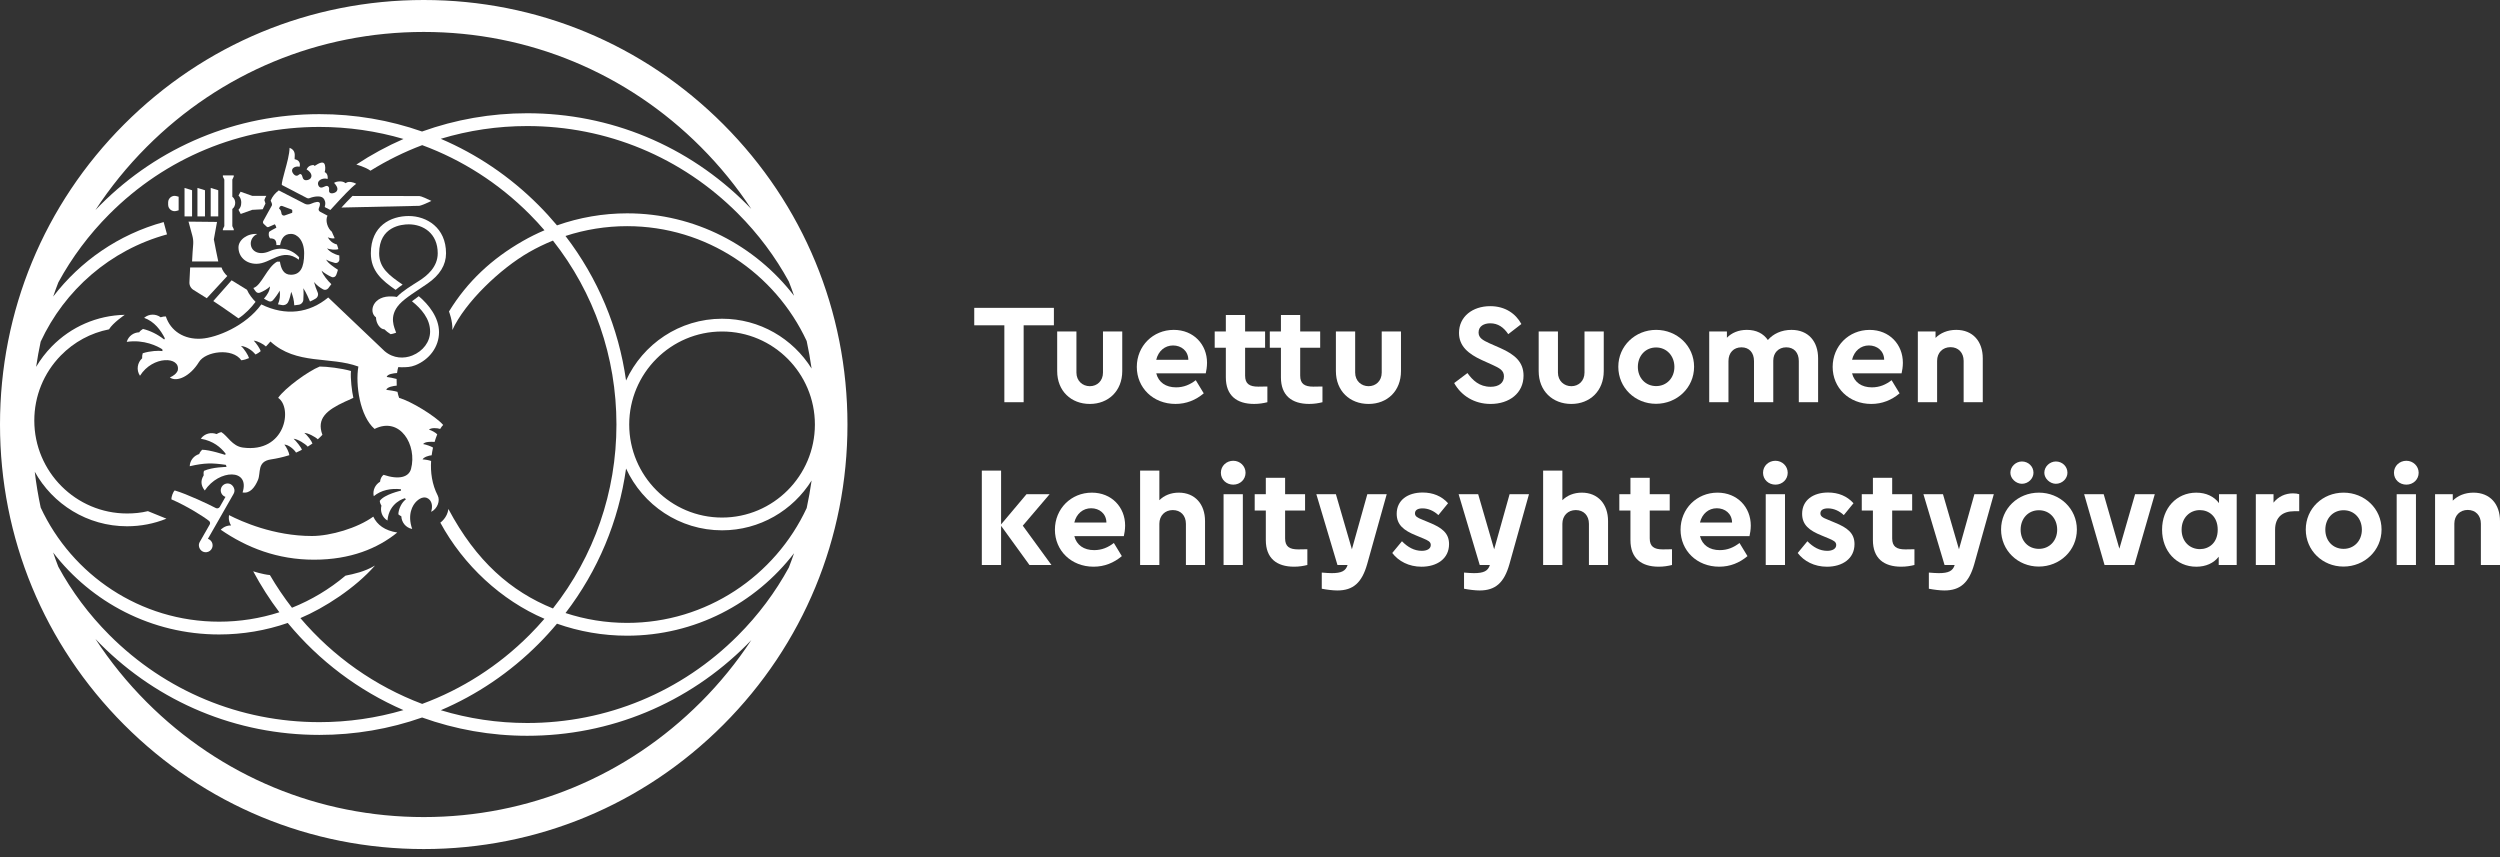 <?xml version="1.0" encoding="UTF-8"?> <svg xmlns="http://www.w3.org/2000/svg" width="140" height="48" viewBox="0 0 140 48" fill="none"><rect x="0" y="0" width="140" height="48" fill="#333333" stroke="none"/><g id="Vector"><path d="M66.012 27.588C65.564 27.588 65.188 27.748 64.924 28.012V26.355H63.846V31.639H64.924V29.333C64.924 28.877 65.236 28.564 65.676 28.564C66.116 28.564 66.411 28.868 66.411 29.333V31.639H67.482V29.181C67.482 28.228 66.915 27.588 66.012 27.588Z" fill="white"></path><path d="M70.973 21.644C70.765 21.644 70.589 21.652 70.461 21.652C69.966 21.652 69.726 21.492 69.726 21.035V19.474H70.845V18.561H69.726V17.64H68.647V18.561H68.023V19.474H68.647V21.131C68.647 22.148 69.254 22.62 70.229 22.62C70.509 22.62 70.75 22.58 70.973 22.524V21.644Z" fill="white"></path><path d="M69.599 27.676H68.52V31.64H69.599V27.676Z" fill="white"></path><path d="M65.731 18.473C64.564 18.473 63.661 19.378 63.661 20.547C63.661 21.715 64.573 22.62 65.828 22.62C66.435 22.62 66.963 22.404 67.41 22.027L66.963 21.291C66.643 21.539 66.291 21.692 65.86 21.692C65.285 21.692 64.877 21.411 64.75 20.907H67.523C67.554 20.771 67.594 20.539 67.594 20.315C67.594 19.29 66.842 18.473 65.731 18.473ZM64.749 20.147C64.868 19.65 65.237 19.346 65.692 19.346C66.147 19.346 66.539 19.643 66.547 20.147H64.749Z" fill="white"></path><path d="M69.064 25.803C68.68 25.803 68.369 26.091 68.369 26.475C68.369 26.86 68.68 27.14 69.064 27.14C69.447 27.14 69.751 26.852 69.751 26.475C69.751 26.098 69.44 25.803 69.064 25.803Z" fill="white"></path><path d="M58.778 27.676H57.484L56.061 29.366V26.355H54.982V31.641H56.061V29.446L57.651 31.641H58.882L57.276 29.438L58.778 27.676Z" fill="white"></path><path d="M113.228 27.092C113.58 27.092 113.875 26.803 113.875 26.475C113.875 26.114 113.58 25.843 113.228 25.843C112.9 25.843 112.581 26.114 112.581 26.475C112.581 26.803 112.9 27.092 113.228 27.092Z" fill="white"></path><path d="M61.144 27.588C59.977 27.588 59.075 28.493 59.075 29.662C59.075 30.831 59.986 31.735 61.24 31.735C61.849 31.735 62.376 31.519 62.823 31.143L62.376 30.407C62.056 30.655 61.704 30.807 61.272 30.807C60.697 30.807 60.29 30.527 60.162 30.022H62.935C62.967 29.887 63.007 29.654 63.007 29.43C63.007 28.405 62.255 27.588 61.144 27.588ZM60.161 29.262C60.28 28.766 60.649 28.462 61.104 28.462C61.559 28.462 61.952 28.757 61.959 29.262H60.161Z" fill="white"></path><path d="M104.794 22.621C105.401 22.621 105.929 22.405 106.377 22.028L105.929 21.292C105.609 21.539 105.258 21.692 104.826 21.692C104.252 21.692 103.844 21.412 103.716 20.908H106.489C106.521 20.772 106.561 20.54 106.561 20.316C106.561 19.291 105.81 18.474 104.699 18.474C103.532 18.474 102.629 19.379 102.629 20.547C102.629 21.716 103.54 22.621 104.794 22.621ZM104.658 19.345C105.114 19.345 105.505 19.642 105.514 20.146H103.715C103.835 19.65 104.203 19.345 104.658 19.345Z" fill="white"></path><path d="M115.129 27.092C115.482 27.092 115.777 26.803 115.777 26.475C115.777 26.114 115.482 25.843 115.129 25.843C114.802 25.843 114.482 26.114 114.482 26.475C114.482 26.803 114.802 27.092 115.129 27.092Z" fill="white"></path><path d="M54.558 18.217H56.244V22.524H57.324V18.217H59.018V17.24H54.558V18.217Z" fill="white"></path><path d="M61.032 22.621C62.063 22.621 62.846 21.9 62.846 20.779V18.561H61.767V20.867C61.767 21.331 61.439 21.627 61.032 21.627C60.624 21.627 60.28 21.331 60.28 20.867V18.561H59.202V20.779C59.202 21.9 59.984 22.621 61.032 22.621Z" fill="white"></path><path d="M71.966 30.151V28.589H73.084V27.675H71.966V26.755H70.886V27.675H70.263V28.589H70.886V30.246C70.886 31.263 71.493 31.735 72.469 31.735C72.748 31.735 72.989 31.695 73.212 31.639V30.758C73.004 30.758 72.829 30.766 72.701 30.766C72.205 30.766 71.966 30.606 71.966 30.149V30.151Z" fill="white"></path><path d="M105.962 30.151V28.589H107.081V27.675H105.962V26.755H104.883V27.675H104.259V28.589H104.883V30.246C104.883 31.263 105.49 31.735 106.465 31.735C106.745 31.735 106.986 31.695 107.209 31.639V30.758C107.001 30.758 106.825 30.766 106.697 30.766C106.202 30.766 105.962 30.606 105.962 30.149V30.151Z" fill="white"></path><path d="M108.478 20.21C108.478 19.754 108.789 19.441 109.229 19.441C109.669 19.441 109.964 19.754 109.964 20.21V22.524H111.035V20.067C111.035 19.114 110.476 18.473 109.549 18.473C109.061 18.473 108.661 18.649 108.39 18.922V18.561H107.399V22.524H108.478V20.21Z" fill="white"></path><path d="M109.702 30.76L108.807 27.676H107.712L108.895 31.64H109.462C109.358 31.976 109.118 32.096 108.567 32.096C108.407 32.096 108.231 32.08 108.016 32.064V32.969C108.303 33.025 108.648 33.066 108.887 33.066C109.775 33.066 110.262 32.633 110.558 31.592L111.653 27.676H110.566L109.702 30.76Z" fill="white"></path><path d="M114.179 27.588C112.996 27.588 112.06 28.485 112.06 29.654C112.06 30.823 112.996 31.728 114.171 31.728C115.346 31.728 116.305 30.831 116.305 29.654C116.305 28.478 115.346 27.588 114.179 27.588ZM114.179 30.736C113.579 30.736 113.155 30.287 113.155 29.663C113.155 29.038 113.579 28.573 114.179 28.573C114.778 28.573 115.202 29.037 115.202 29.663C115.202 30.288 114.763 30.736 114.179 30.736Z" fill="white"></path><path d="M101.814 22.524V20.067C101.814 19.114 101.263 18.473 100.32 18.473C99.76 18.473 99.296 18.697 99 19.041C98.753 18.681 98.361 18.473 97.825 18.473C97.354 18.473 96.97 18.641 96.707 18.913V18.561H95.716V22.524H96.794V20.219C96.794 19.746 97.09 19.45 97.522 19.45C97.953 19.45 98.224 19.746 98.224 20.219V22.524H99.303V20.195C99.303 19.755 99.599 19.45 100.031 19.45C100.462 19.45 100.733 19.746 100.733 20.219V22.524H101.814Z" fill="white"></path><path d="M102.741 29.262L102.358 29.102C102.07 28.99 101.942 28.91 101.942 28.749C101.942 28.557 102.11 28.469 102.365 28.469C102.685 28.469 102.997 28.606 103.253 28.846L103.796 28.181C103.436 27.781 102.95 27.581 102.373 27.581C101.534 27.581 100.919 28.012 100.919 28.773C100.919 29.398 101.327 29.711 101.998 29.982L102.421 30.158C102.661 30.262 102.828 30.334 102.828 30.519C102.828 30.744 102.597 30.847 102.325 30.847C101.902 30.847 101.534 30.638 101.214 30.31L100.671 30.967C101.023 31.431 101.606 31.736 102.309 31.736C103.172 31.736 103.852 31.288 103.852 30.471C103.852 29.854 103.453 29.55 102.741 29.262Z" fill="white"></path><path d="M118.685 30.727L117.807 27.676H116.712L117.855 31.641H119.525L120.668 27.676H119.565L118.685 30.727Z" fill="white"></path><path d="M99.425 25.803C99.041 25.803 98.73 26.091 98.73 26.475C98.73 26.86 99.041 27.14 99.425 27.14C99.809 27.14 100.112 26.852 100.112 26.475C100.112 26.098 99.801 25.803 99.425 25.803Z" fill="white"></path><path d="M131.241 27.588C130.059 27.588 129.123 28.485 129.123 29.654C129.123 30.823 130.059 31.728 131.234 31.728C132.409 31.728 133.367 30.831 133.367 29.654C133.367 28.478 132.409 27.588 131.241 27.588ZM131.241 30.736C130.642 30.736 130.218 30.287 130.218 29.663C130.218 29.038 130.642 28.573 131.241 28.573C131.841 28.573 132.265 29.037 132.265 29.663C132.265 30.288 131.826 30.736 131.241 30.736Z" fill="white"></path><path d="M74.058 21.644C73.85 21.644 73.674 21.652 73.547 21.652C73.051 21.652 72.811 21.492 72.811 21.035V19.474H73.93V18.561H72.811V17.64H71.732V18.561H71.109V19.474H71.732V21.131C71.732 22.148 72.339 22.62 73.315 22.62C73.594 22.62 73.835 22.58 74.058 22.524V21.644Z" fill="white"></path><path d="M127.317 28.149V27.676H126.326V31.64H127.405V29.662C127.405 28.949 127.844 28.629 128.468 28.629H128.756V27.675C128.652 27.644 128.548 27.628 128.403 27.628C127.972 27.628 127.58 27.812 127.317 28.149Z" fill="white"></path><path d="M134.757 25.803C134.374 25.803 134.062 26.091 134.062 26.475C134.062 26.86 134.374 27.14 134.757 27.14C135.141 27.14 135.445 26.852 135.445 26.475C135.445 26.098 135.133 25.803 134.757 25.803Z" fill="white"></path><path d="M135.293 27.676H134.214V31.64H135.293V27.676Z" fill="white"></path><path d="M99.96 27.676H98.881V31.64H99.96V27.676Z" fill="white"></path><path d="M77.376 18.561V20.867C77.376 21.331 77.048 21.627 76.64 21.627C76.233 21.627 75.889 21.331 75.889 20.867V18.561H74.81V20.779C74.81 21.9 75.593 22.621 76.64 22.621C77.688 22.621 78.455 21.9 78.455 20.779V18.561H77.376Z" fill="white"></path><path d="M83.673 30.76L82.778 27.676H81.683L82.865 31.64H83.433C83.329 31.976 83.089 32.096 82.537 32.096C82.378 32.096 82.201 32.08 81.986 32.064V32.969C82.274 33.025 82.618 33.066 82.858 33.066C83.746 33.066 84.233 32.633 84.528 31.592L85.623 27.676H84.537L83.673 30.76Z" fill="white"></path><path d="M83.473 21.66C82.841 21.66 82.466 21.292 82.177 20.891L81.434 21.451C81.826 22.156 82.56 22.621 83.472 22.621C84.519 22.621 85.318 22.02 85.318 21.035C85.318 20.283 84.846 19.858 84.015 19.49L83.415 19.226C83.032 19.05 82.8 18.922 82.8 18.617C82.8 18.265 83.103 18.105 83.455 18.105C83.886 18.105 84.206 18.329 84.462 18.713L85.197 18.145C84.885 17.568 84.293 17.145 83.454 17.145C82.463 17.145 81.704 17.729 81.704 18.642C81.704 19.387 82.232 19.82 82.983 20.164L83.55 20.42C83.966 20.612 84.221 20.732 84.221 21.076C84.221 21.445 83.934 21.661 83.47 21.661L83.473 21.66Z" fill="white"></path><path d="M80.037 29.262L79.653 29.102C79.366 28.99 79.238 28.91 79.238 28.749C79.238 28.557 79.405 28.469 79.661 28.469C79.981 28.469 80.293 28.606 80.549 28.846L81.092 28.181C80.732 27.781 80.245 27.581 79.668 27.581C78.829 27.581 78.215 28.012 78.215 28.773C78.215 29.398 78.621 29.711 79.293 29.982L79.716 30.158C79.957 30.262 80.124 30.334 80.124 30.519C80.124 30.744 79.892 30.847 79.621 30.847C79.197 30.847 78.829 30.638 78.51 30.31L77.966 30.967C78.319 31.431 78.901 31.736 79.605 31.736C80.468 31.736 81.147 31.288 81.147 30.471C81.147 29.854 80.748 29.55 80.037 29.262Z" fill="white"></path><path d="M75.706 30.76L74.81 27.676H73.715L74.898 31.64H75.465C75.361 31.976 75.122 32.096 74.57 32.096C74.41 32.096 74.234 32.08 74.019 32.064V32.969C74.306 33.025 74.651 33.066 74.891 33.066C75.778 33.066 76.265 32.633 76.561 31.592L77.656 27.676H76.57L75.706 30.76Z" fill="white"></path><path d="M124.264 28.174C123.992 27.805 123.545 27.589 122.994 27.589C121.875 27.589 121.076 28.47 121.076 29.663C121.076 30.855 121.875 31.736 122.994 31.736C123.529 31.736 123.968 31.536 124.248 31.176V31.64H125.255V27.676H124.264V28.174ZM123.193 30.751C122.634 30.751 122.17 30.335 122.17 29.663C122.17 28.99 122.634 28.566 123.193 28.566C123.689 28.566 124.192 28.91 124.192 29.663C124.192 30.415 123.688 30.751 123.193 30.751Z" fill="white"></path><path d="M96.18 27.588C95.014 27.588 94.111 28.493 94.111 29.662C94.111 30.831 95.022 31.735 96.277 31.735C96.884 31.735 97.412 31.519 97.859 31.143L97.412 30.407C97.092 30.655 96.741 30.807 96.309 30.807C95.734 30.807 95.327 30.527 95.199 30.022H97.972C98.004 29.887 98.044 29.654 98.044 29.43C98.044 28.405 97.291 27.588 96.18 27.588ZM95.198 29.262C95.317 28.766 95.686 28.462 96.141 28.462C96.597 28.462 96.988 28.757 96.996 29.262H95.198Z" fill="white"></path><path d="M138.514 27.588C138.026 27.588 137.626 27.764 137.355 28.036V27.675H136.364V31.639H137.443V29.325C137.443 28.869 137.754 28.556 138.194 28.556C138.634 28.556 138.929 28.868 138.929 29.325V31.639H140V29.181C140 28.228 139.441 27.588 138.514 27.588Z" fill="white"></path><path d="M87.996 22.621C89.028 22.621 89.81 21.9 89.81 20.779V18.561H88.732V20.867C88.732 21.331 88.404 21.627 87.996 21.627C87.589 21.627 87.245 21.331 87.245 20.867V18.561H86.166V20.779C86.166 21.9 86.948 22.621 87.996 22.621Z" fill="white"></path><path d="M92.385 30.151V28.589H93.504V27.675H92.385V26.755H91.305V27.675H90.682V28.589H91.305V30.246C91.305 31.263 91.912 31.735 92.888 31.735C93.168 31.735 93.408 31.695 93.632 31.639V30.758C93.423 30.758 93.248 30.766 93.12 30.766C92.624 30.766 92.385 30.606 92.385 30.149V30.151Z" fill="white"></path><path d="M92.735 22.613C93.91 22.613 94.869 21.715 94.869 20.539C94.869 19.363 93.91 18.473 92.743 18.473C91.576 18.473 90.625 19.37 90.625 20.539C90.625 21.708 91.56 22.613 92.735 22.613ZM92.743 19.458C93.326 19.458 93.766 19.922 93.766 20.547C93.766 21.173 93.327 21.621 92.743 21.621C92.159 21.621 91.72 21.172 91.72 20.547C91.72 19.923 92.144 19.458 92.743 19.458Z" fill="white"></path><path d="M88.581 27.588C88.133 27.588 87.757 27.748 87.493 28.012V26.355H86.415V31.639H87.493V29.333C87.493 28.877 87.805 28.564 88.245 28.564C88.685 28.564 88.98 28.868 88.98 29.333V31.639H90.051V29.181C90.051 28.228 89.484 27.588 88.581 27.588Z" fill="white"></path><path d="M19.121 11.622C21.378 11.571 23.444 11.526 23.486 11.526C23.557 11.522 23.969 11.35 24.159 11.251C23.967 11.154 23.58 10.979 23.486 10.979C23.419 10.979 21.736 10.977 19.737 10.974C19.526 11.184 19.302 11.425 19.121 11.622Z" fill="white"></path><path d="M16.509 10.737L17.196 11.093C17.238 11.114 17.286 11.116 17.33 11.098C17.577 10.997 17.954 10.942 18.102 11.094C18.189 11.184 18.257 11.355 18.189 11.559C18.182 11.578 18.189 11.6 18.209 11.61L18.5 11.759C18.543 11.714 18.619 11.631 18.698 11.545C19.153 11.048 19.653 10.51 19.949 10.293C19.804 10.205 19.532 10.141 19.402 10.229L19.354 10.261L19.308 10.228C19.245 10.183 19.144 10.158 19.032 10.158C18.883 10.158 18.761 10.2 18.709 10.242C18.821 10.363 18.926 10.509 18.887 10.643C18.861 10.731 18.783 10.79 18.654 10.82C18.622 10.825 18.598 10.827 18.579 10.827C18.528 10.827 18.488 10.813 18.461 10.783C18.419 10.736 18.423 10.676 18.427 10.622C18.434 10.542 18.433 10.489 18.373 10.436C18.313 10.385 18.237 10.419 18.158 10.455C18.102 10.48 18.049 10.505 17.993 10.505C17.937 10.505 17.866 10.482 17.824 10.372C17.794 10.294 17.803 10.216 17.847 10.151C17.92 10.046 18.074 9.998 18.194 9.998C18.25 9.998 18.299 10.007 18.341 10.025C18.348 10.005 18.354 9.971 18.352 9.925C18.349 9.83 18.31 9.714 18.234 9.668L18.181 9.636L18.198 9.575C18.216 9.512 18.237 9.265 18.155 9.155C18.128 9.12 18.092 9.103 18.042 9.103C17.98 9.103 17.867 9.13 17.678 9.256L17.621 9.294L17.573 9.245C17.579 9.25 17.56 9.245 17.527 9.245C17.498 9.245 17.267 9.253 17.169 9.489C17.312 9.562 17.444 9.71 17.441 9.855C17.44 9.908 17.415 10.035 17.221 10.082C17.006 10.134 16.958 9.986 16.936 9.9C16.918 9.832 16.903 9.788 16.855 9.76C16.809 9.733 16.79 9.741 16.744 9.779C16.71 9.806 16.667 9.841 16.607 9.841C16.524 9.841 16.462 9.775 16.422 9.724C16.33 9.608 16.352 9.517 16.373 9.473C16.425 9.365 16.563 9.326 16.665 9.326C16.704 9.326 16.74 9.331 16.772 9.342C16.79 9.306 16.803 9.245 16.792 9.175C16.78 9.104 16.736 8.979 16.561 8.932L16.497 8.914L16.502 8.806C16.514 8.649 16.532 8.395 16.216 8.278C16.21 8.635 16.074 9.131 15.952 9.572C15.867 9.882 15.762 10.263 15.784 10.359L16.509 10.735V10.737Z" fill="white"></path><path d="M20.768 14.184C20.768 15.185 21.401 15.711 22.156 16.233C22.259 16.145 22.396 16.042 22.547 15.938C21.788 15.42 21.232 15.005 21.232 14.184C21.232 12.679 22.5 12.563 22.889 12.563C23.697 12.563 24.513 13.064 24.513 14.184C24.513 14.956 23.91 15.444 23.478 15.721C23.046 15.998 22.544 16.291 22.219 16.633L22.213 16.629C22.135 16.611 22.06 16.604 21.987 16.604C20.889 16.525 20.617 17.459 21.055 17.773C21.06 18.145 21.318 18.448 21.523 18.441C21.622 18.537 21.737 18.629 21.874 18.714C21.991 18.702 22.183 18.631 22.183 18.631C22.1 18.37 21.737 17.72 22.375 17.03C22.709 16.669 23.337 16.297 23.939 15.882C24.629 15.405 24.978 14.841 24.978 14.183C24.978 12.75 23.895 12.097 22.889 12.097C21.883 12.097 20.768 12.644 20.768 14.184Z" fill="white"></path><path d="M13.086 27.646L13.085 27.644C13.132 27.556 13.156 27.451 13.095 27.314C13.045 27.201 12.947 27.107 12.827 27.082C12.612 27.037 12.405 27.18 12.367 27.394C12.335 27.585 12.448 27.766 12.627 27.825L12.308 28.385C12.263 28.463 12.164 28.493 12.084 28.45C11.741 28.267 10.477 27.666 9.783 27.464C9.687 27.552 9.594 27.822 9.597 27.963C10.433 28.322 11.354 28.894 11.706 29.171C11.767 29.219 11.783 29.306 11.744 29.373L11.189 30.345C11.15 30.414 11.127 30.493 11.141 30.586C11.172 30.791 11.345 30.947 11.567 30.923C11.702 30.908 11.825 30.817 11.876 30.691C11.966 30.471 11.847 30.243 11.643 30.174L11.979 29.586L12.061 29.443L13.086 27.646Z" fill="white"></path><path d="M20.904 28.931C20.02 29.572 18.507 30.016 17.468 30.016C15.332 30.016 13.526 29.206 12.828 28.847C12.828 28.847 12.754 29.125 12.939 29.426C12.59 29.412 12.361 29.664 12.361 29.664C13.822 30.671 15.541 31.343 17.586 31.343C19.631 31.343 21.153 30.709 22.247 29.821C21.547 29.714 21.118 29.389 20.904 28.932L20.904 28.931Z" fill="white"></path><path d="M11.318 25.186C11.242 25.269 11.186 25.33 11.156 25.426C10.869 25.513 10.638 25.769 10.624 26.109C11.469 25.914 11.886 25.922 12.642 26.03C12.684 26.091 12.68 26.148 12.68 26.148C12.68 26.148 11.895 26.155 11.424 26.367C11.395 26.446 11.394 26.542 11.406 26.62C11.22 26.913 11.25 27.198 11.467 27.468C12.263 26.271 14.014 26.231 13.585 27.577C14.001 27.654 14.27 27.291 14.445 26.881C14.62 26.471 14.378 25.848 15.171 25.727C15.493 25.678 15.795 25.615 16.203 25.49C16.193 25.35 16.044 25.034 15.924 24.897C16.154 24.897 16.47 25.165 16.578 25.346C16.681 25.303 16.803 25.24 16.906 25.188C16.867 25.045 16.584 24.7 16.441 24.569C16.68 24.592 17.093 24.848 17.232 25.013C17.322 24.959 17.411 24.9 17.497 24.838C17.454 24.7 17.225 24.384 17.04 24.244C17.24 24.24 17.66 24.466 17.796 24.601C17.887 24.52 17.974 24.437 18.055 24.349C17.711 23.432 18.305 22.962 19.323 22.491C19.375 22.468 19.598 22.373 19.788 22.279C19.709 21.938 19.613 21.165 19.655 20.776C19.128 20.622 18.305 20.526 17.903 20.526C17.255 20.786 15.954 21.731 15.577 22.279C16.406 22.85 15.978 25.384 13.602 25.064C12.998 24.983 12.755 24.417 12.393 24.197C12.315 24.212 12.219 24.251 12.128 24.308C11.827 24.191 11.459 24.27 11.245 24.568C11.948 24.693 12.359 25.048 12.634 25.403C12.626 25.432 12.613 25.475 12.613 25.475C12.613 25.475 11.745 25.186 11.318 25.186Z" fill="white"></path><path d="M11.973 13.417L12.153 12.428L10.557 12.411L10.771 13.198C10.813 13.35 10.829 13.507 10.82 13.665C10.801 13.962 10.766 14.3 10.756 14.641H12.223C12.139 14.264 12.046 13.774 11.978 13.418H11.974L11.973 13.417Z" fill="white"></path><path d="M10.756 10.654L10.334 10.524V12.12H10.756V10.654Z" fill="white"></path><path d="M9.877 11.813L10.004 11.777V11.017L9.877 10.981C9.646 10.916 9.416 11.091 9.416 11.331V11.464C9.416 11.704 9.646 11.878 9.877 11.813Z" fill="white"></path><path d="M11.479 10.654L11.057 10.524V12.12H11.479V10.654Z" fill="white"></path><path d="M23.729 0C17.39 0 11.432 2.473 6.95 6.963C2.468 11.453 0 17.423 0 23.774C0 30.124 2.468 36.093 6.95 40.584C11.431 45.074 17.39 47.547 23.729 47.547C30.067 47.547 36.025 45.075 40.508 40.584C44.99 36.093 47.458 30.124 47.458 23.774C47.458 17.423 44.99 11.454 40.508 6.963C36.025 2.473 30.066 0 23.729 0ZM1.943 26.411C2.951 28.234 4.891 29.471 7.115 29.471C7.878 29.471 8.62 29.329 9.321 29.046C9.321 29.046 8.604 28.753 8.283 28.624C7.904 28.718 7.513 28.755 7.116 28.755C4.252 28.755 1.921 26.42 1.921 23.551C1.921 22.18 2.449 20.886 3.405 19.908C4.148 19.149 5.084 18.644 6.105 18.443C6.325 18.077 6.987 17.63 6.987 17.63C5.436 17.663 3.983 18.294 2.896 19.405C2.556 19.753 2.264 20.136 2.023 20.545C2.092 20.071 2.178 19.601 2.277 19.134C3.613 16.253 6.16 14.002 9.353 13.126L9.165 12.435C6.642 13.127 4.497 14.627 2.978 16.607C3.069 16.341 3.165 16.074 3.268 15.812C4.022 14.425 4.98 13.138 6.126 11.989C9.268 8.842 13.444 7.108 17.888 7.108C19.504 7.108 21.085 7.339 22.595 7.782C21.68 8.181 20.796 8.66 19.954 9.216C19.954 9.216 20.459 9.348 20.746 9.559C21.668 8.986 22.637 8.508 23.643 8.128C25.873 8.95 27.919 10.255 29.651 11.989C29.944 12.282 30.223 12.585 30.491 12.895C30.073 13.073 29.666 13.274 29.271 13.501C27.552 14.486 26.18 15.753 25.143 17.444C25.143 17.444 25.355 17.973 25.333 18.48C26.041 16.932 28.01 15.048 29.625 14.123C30.057 13.875 30.505 13.659 30.965 13.473C33.27 16.398 34.521 19.99 34.521 23.774C34.521 27.558 33.27 31.148 30.965 34.074C28.617 33.123 26.667 31.432 25.11 28.503C25.05 29 24.658 29.268 24.658 29.268C25.954 31.658 28.08 33.623 30.489 34.652C30.222 34.962 29.941 35.265 29.649 35.558C27.918 37.292 25.872 38.596 23.642 39.419C21.012 38.427 18.662 36.779 16.822 34.614C18.159 34.05 19.9 32.929 21.001 31.668C20.418 32.02 19.816 32.141 19.347 32.237C18.442 32.999 17.431 33.602 16.351 34.034C15.902 33.455 15.489 32.844 15.115 32.203C14.701 32.165 14.179 31.993 14.179 31.993C14.612 32.803 15.103 33.57 15.645 34.287C14.567 34.633 13.432 34.814 12.271 34.814C7.853 34.814 4.034 32.194 2.279 28.424C2.138 27.761 2.025 27.09 1.946 26.412L1.943 26.411ZM2.975 30.94C5.122 33.729 8.49 35.53 12.269 35.53C13.597 35.53 14.893 35.308 16.114 34.885C17.871 37.014 20.094 38.68 22.592 39.766C21.083 40.209 19.502 40.44 17.886 40.44C13.443 40.44 9.265 38.706 6.124 35.559C4.977 34.41 4.02 33.124 3.265 31.736C3.163 31.473 3.067 31.207 2.975 30.94ZM39.244 39.318C35.099 43.47 29.59 45.756 23.729 45.756C17.868 45.756 12.358 43.469 8.214 39.318C7.126 38.228 6.168 37.043 5.344 35.782C5.435 35.877 5.526 35.971 5.618 36.064C8.895 39.346 13.252 41.155 17.886 41.155C19.876 41.155 21.814 40.821 23.638 40.18C25.497 40.847 27.483 41.204 29.524 41.204C34.171 41.204 38.54 39.391 41.826 36.099C41.91 36.015 41.992 35.929 42.075 35.844C41.261 37.081 40.315 38.246 39.245 39.319L39.244 39.318ZM44.174 31.782C43.42 33.164 42.464 34.447 41.32 35.592C38.169 38.749 33.98 40.488 29.523 40.488C27.857 40.488 26.23 40.241 24.685 39.772C26.701 38.912 28.555 37.664 30.152 36.064C30.517 35.698 30.863 35.318 31.191 34.926C32.433 35.365 33.758 35.599 35.117 35.599C38.92 35.599 42.307 33.788 44.467 30.982C44.374 31.25 44.278 31.517 44.174 31.782ZM45.175 28.45C43.409 32.245 39.565 34.882 35.118 34.882C33.928 34.882 32.766 34.69 31.669 34.33C33.483 31.963 34.645 29.191 35.06 26.238C35.996 28.278 38.052 29.698 40.436 29.698C42.547 29.698 44.404 28.582 45.45 26.909C45.376 27.428 45.284 27.942 45.175 28.45ZM40.435 28.983C37.568 28.983 35.236 26.646 35.236 23.774C35.236 20.901 37.568 18.564 40.435 18.564C43.302 18.564 45.634 20.901 45.634 23.774C45.634 26.646 43.302 28.983 40.435 28.983ZM45.449 20.638C44.403 18.964 42.547 17.849 40.435 17.849C38.052 17.849 35.996 19.269 35.059 21.309C34.644 18.355 33.482 15.583 31.667 13.215C32.776 12.852 33.941 12.665 35.117 12.665C39.565 12.665 43.409 15.302 45.174 19.097C45.283 19.605 45.376 20.119 45.449 20.638ZM44.468 16.564C42.308 13.759 38.92 11.947 35.118 11.947C33.776 11.947 32.447 12.178 31.192 12.621C30.864 12.229 30.517 11.849 30.152 11.483C28.555 9.882 26.701 8.634 24.683 7.773C26.24 7.301 27.868 7.059 29.523 7.059C33.979 7.059 38.168 8.797 41.32 11.954C42.464 13.1 43.42 14.383 44.174 15.765C44.278 16.03 44.375 16.296 44.468 16.564ZM41.825 11.448C38.539 8.156 34.17 6.342 29.523 6.342C27.497 6.342 25.509 6.691 23.635 7.365C21.812 6.726 19.873 6.392 17.885 6.392C13.251 6.392 8.894 8.199 5.617 11.482C5.525 11.575 5.434 11.668 5.343 11.763C6.167 10.503 7.126 9.318 8.213 8.228C12.357 4.075 17.868 1.789 23.728 1.789C29.588 1.789 35.099 4.076 39.243 8.228C40.313 9.3 41.259 10.464 42.073 11.702C41.99 11.617 41.909 11.531 41.824 11.447L41.825 11.448Z" fill="white"></path><path d="M9.957 20.741C9.885 20.923 9.721 21.046 9.512 21.138C9.9 21.419 10.654 21.071 11.142 20.273C11.508 19.675 13.012 19.459 13.514 20.176C13.665 20.157 13.812 20.113 13.945 20.053C13.905 19.901 13.68 19.534 13.491 19.372C13.838 19.404 14.162 19.667 14.312 19.852C14.425 19.796 14.498 19.75 14.597 19.668C14.558 19.512 14.36 19.235 14.21 19.077C14.409 19.085 14.766 19.277 14.892 19.403C14.961 19.331 15.09 19.193 15.144 19.124C16.592 20.452 18.489 19.944 20.069 20.527C19.896 21.538 20.152 23.306 20.975 24.02C22.415 23.3 23.368 24.94 23.018 26.257C22.894 26.725 22.339 26.878 21.479 26.59C21.368 26.672 21.298 26.819 21.284 26.977C21.02 27.133 20.855 27.447 20.93 27.787C21.341 27.447 21.886 27.333 22.453 27.398C22.453 27.428 22.454 27.476 22.454 27.476C22.454 27.476 21.522 27.683 21.268 28.048C21.268 28.124 21.302 28.221 21.361 28.318C21.282 28.621 21.394 28.968 21.698 29.15C21.785 28.115 22.676 27.9 22.676 27.9C22.676 27.9 22.703 27.939 22.729 27.965C22.508 28.118 22.317 28.488 22.307 28.801C22.346 28.84 22.405 28.877 22.474 28.912C22.487 29.241 22.717 29.553 23.082 29.622C22.799 28.813 23.1 28.283 23.331 28.067C23.562 27.85 23.849 27.757 24.072 28.003C24.215 28.186 24.215 28.415 24.147 28.664C24.502 28.485 24.66 28.036 24.512 27.749C24.188 27.118 24.102 26.435 24.142 25.814C24.039 25.774 23.808 25.731 23.664 25.727C23.728 25.596 24.026 25.504 24.173 25.496C24.191 25.36 24.221 25.191 24.249 25.064C24.134 24.99 23.871 24.899 23.695 24.867C23.796 24.723 24.154 24.734 24.337 24.748C24.382 24.602 24.433 24.444 24.485 24.325C24.421 24.241 24.187 24.108 24.022 24.059C24.153 23.943 24.477 23.963 24.649 24.02C24.707 23.924 24.765 23.849 24.818 23.797C24.37 23.287 22.983 22.455 22.351 22.281C22.312 22.181 22.282 22.067 22.259 21.944C22.12 21.895 21.758 21.845 21.632 21.831C21.672 21.67 22.027 21.611 22.217 21.595C22.209 21.47 22.207 21.345 22.21 21.222C22.082 21.181 21.766 21.122 21.655 21.11C21.696 20.944 22.039 20.902 22.235 20.889C22.251 20.762 22.274 20.65 22.302 20.558C22.363 20.563 22.424 20.566 22.486 20.566C22.754 20.566 22.989 20.562 23.258 20.454C24.043 20.14 24.585 19.424 24.585 18.601C24.585 17.779 24.004 17.051 23.452 16.587L23.07 16.871C23.593 17.29 24.086 17.848 24.086 18.565C24.086 19.138 23.693 19.666 23.085 19.91C22.637 20.089 22.042 20.089 21.542 19.668C20.469 18.654 18.579 16.855 18.38 16.658C17.33 17.535 15.998 17.718 14.634 17.047C13.758 18.26 12.124 18.916 11.267 18.966C10.312 19.023 9.554 18.537 9.287 17.72C9.205 17.716 9.101 17.732 8.997 17.767C8.733 17.573 8.351 17.559 8.07 17.799C8.651 18.006 9.003 18.494 9.233 18.948C9.217 18.975 9.211 18.992 9.195 19.013C8.822 18.719 8.421 18.523 8.007 18.42C7.915 18.481 7.847 18.527 7.795 18.609C7.49 18.617 7.195 18.812 7.097 19.145C8.065 18.998 8.829 19.39 9.088 19.559C9.1 19.597 9.1 19.638 9.097 19.66C8.881 19.627 8.413 19.648 7.994 19.782C7.964 19.865 7.954 19.964 7.96 20.064C7.698 20.301 7.617 20.714 7.839 21.043C8.553 19.905 10.119 19.954 9.955 20.742L9.957 20.741Z" fill="white"></path><path d="M15.21 11.534C15.136 11.674 14.862 12.15 14.741 12.381C14.713 12.433 14.725 12.497 14.767 12.537L14.939 12.698C14.965 12.722 15.002 12.728 15.033 12.715C15.131 12.671 15.34 12.579 15.388 12.56C15.417 12.585 15.468 12.696 15.474 12.753C15.393 12.795 15.141 12.921 15.067 12.988C15.033 13.139 15.044 13.231 15.12 13.348C15.396 13.348 15.478 13.459 15.478 13.724H15.686C15.757 13.365 15.907 13.098 16.294 13.098C16.654 13.098 17.033 13.469 17.033 14.185C17.033 14.998 16.811 15.386 16.289 15.386C15.88 15.386 15.739 15.05 15.675 14.655C15.628 14.655 15.535 14.652 15.52 14.652C14.96 14.953 14.637 16.003 14.188 16.127C14.229 16.199 14.275 16.267 14.328 16.33C14.382 16.396 14.47 16.421 14.55 16.391C14.741 16.318 14.985 16.18 15.12 16.039C15.106 16.293 14.969 16.508 14.781 16.724C14.866 16.778 14.956 16.825 15.048 16.867C15.125 16.902 15.218 16.883 15.275 16.822C15.409 16.678 15.564 16.458 15.665 16.276C15.697 16.541 15.673 16.793 15.565 17.042C15.645 17.061 15.726 17.075 15.805 17.087C15.936 17.105 16.069 17.044 16.131 16.927C16.222 16.749 16.27 16.521 16.309 16.341C16.405 16.587 16.467 16.813 16.478 17.098C16.567 17.091 16.655 17.079 16.741 17.064C16.875 17.041 16.976 16.93 16.986 16.794C17.002 16.58 17.006 16.323 16.987 16.14C17.163 16.409 17.294 16.741 17.36 16.885C17.458 16.844 17.571 16.784 17.675 16.722C17.795 16.65 17.844 16.5 17.788 16.372C17.708 16.186 17.64 16.003 17.585 15.792C17.727 15.969 17.918 16.108 18.095 16.205C18.191 16.257 18.308 16.23 18.379 16.148C18.442 16.072 18.501 15.994 18.556 15.913C18.372 15.74 18.081 15.401 18.01 15.157C18.125 15.27 18.367 15.423 18.573 15.512C18.674 15.555 18.785 15.504 18.826 15.403C18.865 15.306 18.898 15.208 18.924 15.108C18.731 14.983 18.363 14.74 18.261 14.534C18.359 14.601 18.566 14.676 18.752 14.723C18.878 14.755 19.003 14.663 19.006 14.533C19.008 14.457 19.006 14.38 19.001 14.304C18.743 14.254 18.445 14.093 18.315 13.906C18.463 13.977 18.814 14.009 18.947 13.949C18.925 13.861 18.899 13.774 18.866 13.69C18.632 13.633 18.465 13.481 18.354 13.29C18.531 13.358 18.677 13.363 18.742 13.339L18.579 12.974C18.348 12.787 18.202 12.359 18.34 12.076C18.34 12.076 18.083 11.942 17.92 11.853C17.852 11.816 17.824 11.734 17.855 11.663C17.962 11.415 17.999 11.155 17.395 11.419C17.308 11.457 17.173 11.465 17.077 11.416C16.407 11.071 15.708 10.714 15.611 10.662C15.412 10.813 15.258 10.991 15.157 11.234C15.19 11.332 15.273 11.42 15.211 11.537L15.21 11.534ZM15.654 11.607C15.677 11.545 15.747 11.513 15.809 11.537L16.317 11.728C16.351 11.741 16.373 11.775 16.369 11.811L16.362 11.917L15.929 12.07C15.854 12.087 15.78 12.039 15.765 11.964L15.746 11.864C15.734 11.8 15.701 11.742 15.65 11.7L15.627 11.681L15.654 11.607Z" fill="white"></path><path d="M12.222 10.654L11.799 10.524V12.12H12.222V10.654Z" fill="white"></path><path d="M10.608 15.792C10.595 15.966 10.677 16.132 10.823 16.228C11.001 16.345 11.373 16.565 11.579 16.701L12.728 15.457C12.605 15.352 12.448 15.137 12.406 14.978H10.648C10.637 15.239 10.624 15.566 10.608 15.792Z" fill="white"></path><path d="M12.97 15.697L11.944 16.859C12.587 17.28 13.179 17.713 13.355 17.829C13.722 17.594 14.079 17.219 14.311 16.904C14.151 16.744 13.932 16.475 13.831 16.227C13.536 16.049 13.277 15.88 12.97 15.697Z" fill="white"></path><path d="M13.48 11.982L14.123 11.751L14.714 11.719C14.714 11.719 14.858 11.426 14.866 11.396C14.864 11.396 14.806 11.207 14.806 11.207C14.806 11.207 14.841 11.08 14.914 10.969C14.071 10.968 14.431 10.968 14.123 10.967L13.472 10.737L13.356 10.95C13.413 11.002 13.51 11.123 13.51 11.347C13.51 11.555 13.445 11.648 13.355 11.749C13.386 11.808 13.48 11.982 13.48 11.982Z" fill="white"></path><path d="M13.09 12.829L13.01 12.663V11.703C13.106 11.633 13.172 11.506 13.172 11.36C13.172 11.214 13.107 11.087 13.01 11.016V10.057L13.09 9.89V9.823H12.481V9.89L12.562 10.057V12.663L12.481 12.829V12.896H13.09V12.829Z" fill="white"></path><path d="M14.363 14.773C15.165 14.773 15.792 13.831 16.734 14.545L16.751 14.405C16.309 13.926 15.702 13.797 15.101 14.066C14.511 14.33 14.042 14.078 14.042 13.632C14.042 13.452 14.15 13.209 14.41 13.103C13.863 13.058 13.355 13.425 13.355 13.855C13.355 14.382 13.767 14.773 14.363 14.773Z" fill="white"></path></g></svg> 